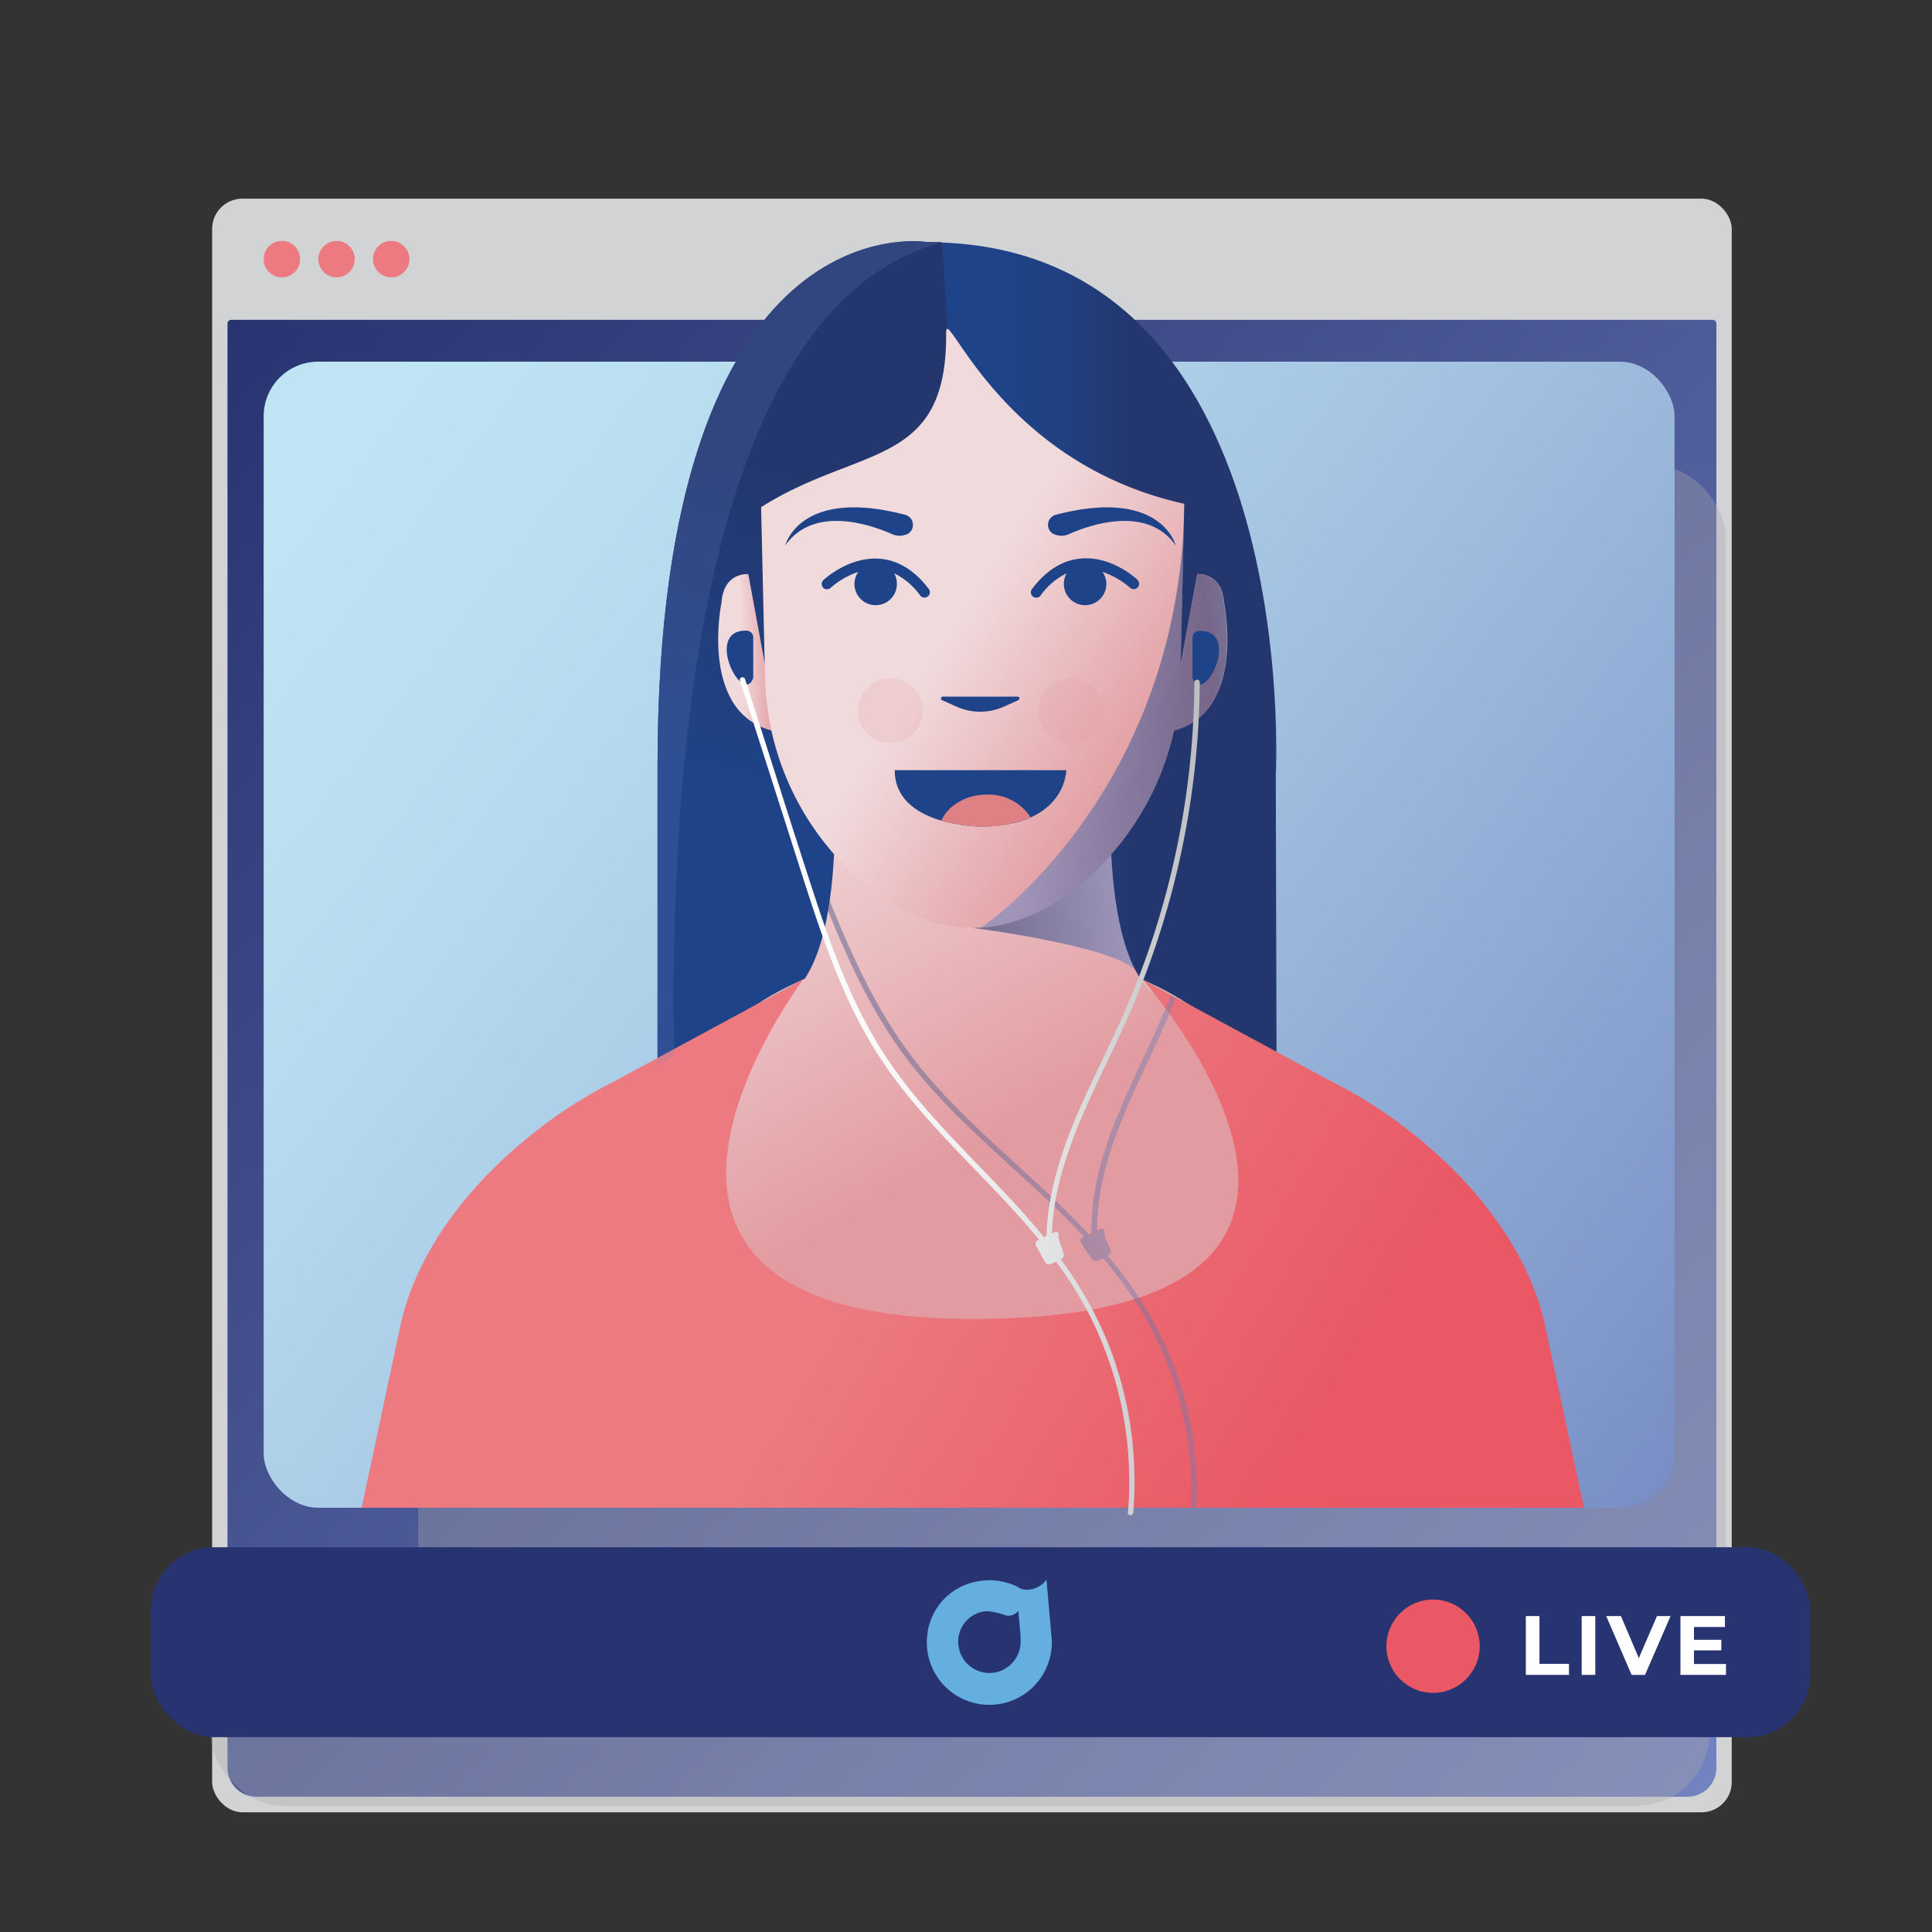 <?xml version="1.0" encoding="UTF-8"?> <svg xmlns="http://www.w3.org/2000/svg" xmlns:xlink="http://www.w3.org/1999/xlink" id="Layer_1" data-name="Layer 1" viewBox="0 0 400 400"><rect x="0" y="0" width="400" height="400" fill="#333333" stroke="none"/><defs><style>.cls-1{fill:#d2d3d4;}.cls-2{fill:url(#linear-gradient);}.cls-3{fill:#ec7a80;}.cls-4{opacity:0.35;}.cls-5{fill:#a8aaad;}.cls-6{fill:url(#linear-gradient-2);}.cls-7{fill:#283371;}.cls-8{fill:#64aee0;fill-rule:evenodd;}.cls-9{fill:#e95864;}.cls-10{fill:#fff;}.cls-11{fill:url(#linear-gradient-3);}.cls-12{fill:url(#linear-gradient-4);}.cls-13{fill:url(#linear-gradient-5);}.cls-14{fill:url(#linear-gradient-6);}.cls-15,.cls-20{opacity:0.6;}.cls-15,.cls-20,.cls-21,.cls-22,.cls-24{isolation:isolate;}.cls-15{fill:url(#linear-gradient-7);}.cls-16{fill:url(#linear-gradient-8);}.cls-17{fill:url(#linear-gradient-9);}.cls-18{fill:url(#linear-gradient-10);}.cls-19{fill:#1f4388;}.cls-20{fill:url(#linear-gradient-11);}.cls-21{fill:#7388c2;opacity:0.19;}.cls-22{fill:#e29ca1;opacity:0.2;}.cls-23{fill:#df8085;}.cls-24{opacity:0.4;fill:url(#linear-gradient-12);}.cls-25{fill:url(#linear-gradient-13);}</style><linearGradient id="linear-gradient" x1="48.71" y1="336.94" x2="353.75" y2="31.9" gradientTransform="matrix(1, 0, 0, -1, 0, 402)" gradientUnits="userSpaceOnUse"><stop offset="0" stop-color="#283371"></stop><stop offset="1" stop-color="#7382c0"></stop></linearGradient><linearGradient id="linear-gradient-2" x1="71.5" y1="306.93" x2="362.11" y2="85.4" gradientTransform="matrix(1, 0, 0, -1, 0, 402)" gradientUnits="userSpaceOnUse"><stop offset="0" stop-color="#bfe5f4"></stop><stop offset="0.18" stop-color="#b7dcef"></stop><stop offset="0.48" stop-color="#a3c2e1"></stop><stop offset="0.86" stop-color="#8199cb"></stop><stop offset="1" stop-color="#7388c2"></stop></linearGradient><linearGradient id="linear-gradient-3" x1="136.14" y1="266.71" x2="264.29" y2="266.71" gradientTransform="matrix(1, 0, 0, -1, 0, 402)" gradientUnits="userSpaceOnUse"><stop offset="0.56" stop-color="#1f4388"></stop><stop offset="0.65" stop-color="#204081"></stop><stop offset="0.77" stop-color="#23376e"></stop></linearGradient><linearGradient id="linear-gradient-4" x1="156.73" y1="238.03" x2="174.78" y2="302.18" gradientTransform="matrix(1, 0, 0, -1, 0, 402)" gradientUnits="userSpaceOnUse"><stop offset="0" stop-color="#1f4388"></stop><stop offset="1" stop-color="#23376e"></stop></linearGradient><linearGradient id="linear-gradient-5" x1="231.68" y1="102.66" x2="155.35" y2="234.88" gradientTransform="matrix(1, 0, 0, -1, 0, 402)" gradientUnits="userSpaceOnUse"><stop offset="0.45" stop-color="#e29ca1"></stop><stop offset="1" stop-color="#f1dadc"></stop></linearGradient><linearGradient id="linear-gradient-6" x1="295.79" y1="60.34" x2="79.99" y2="192.53" gradientTransform="matrix(1, 0, 0, -1, 0, 402)" gradientUnits="userSpaceOnUse"><stop offset="0.17" stop-color="#e95864"></stop><stop offset="0.55" stop-color="#ec7a80"></stop></linearGradient><linearGradient id="linear-gradient-7" x1="201.43" y1="218.15" x2="235.16" y2="218.15" gradientTransform="matrix(1, 0, 0, -1, 0, 402)" gradientUnits="userSpaceOnUse"><stop offset="0" stop-color="#23376e"></stop><stop offset="0.63" stop-color="#526aa4"></stop><stop offset="1" stop-color="#7388c2"></stop></linearGradient><linearGradient id="linear-gradient-8" x1="165.7" y1="267.03" x2="153.45" y2="266.69" xlink:href="#linear-gradient-5"></linearGradient><linearGradient id="linear-gradient-9" x1="245.14" y1="266.83" x2="257.35" y2="267.92" xlink:href="#linear-gradient-5"></linearGradient><linearGradient id="linear-gradient-10" x1="270.28" y1="222.42" x2="196.85" y2="270.24" xlink:href="#linear-gradient-5"></linearGradient><linearGradient id="linear-gradient-11" x1="259.41" y1="256.86" x2="208.59" y2="252.43" xlink:href="#linear-gradient-7"></linearGradient><linearGradient id="linear-gradient-12" x1="208.3" y1="477.6" x2="303.51" y2="477.6" gradientTransform="matrix(1.06, 0, -0.05, -0.94, -38.94, 697.86)" xlink:href="#linear-gradient-7"></linearGradient><linearGradient id="linear-gradient-13" x1="153.16" y1="175.03" x2="248.4" y2="175.03" gradientTransform="matrix(1, 0, 0, -1, 0, 402)" gradientUnits="userSpaceOnUse"><stop offset="0" stop-color="#fff"></stop><stop offset="0.26" stop-color="#fbfbfb"></stop><stop offset="0.5" stop-color="#f0f0f1"></stop><stop offset="0.73" stop-color="#dddedf"></stop><stop offset="0.96" stop-color="#c3c4c6"></stop><stop offset="1" stop-color="#bdbec0"></stop></linearGradient></defs><g id="Layer_1-2" data-name="Layer 1"><rect class="cls-1" x="43.92" y="41.13" width="314.62" height="334.09" rx="6.26"></rect><path class="cls-2" d="M47.1,67V366a6,6,0,0,0,6,6H349.36a6,6,0,0,0,6-6V67a.76.76,0,0,0-.76-.78H47.87A.78.78,0,0,0,47.1,67Z"></path><circle class="cls-3" cx="58.36" cy="53.65" r="3.77"></circle><circle class="cls-3" cx="69.68" cy="53.65" r="3.77"></circle><circle class="cls-3" cx="81" cy="53.65" r="3.77"></circle><g class="cls-4"><rect class="cls-5" x="86.57" y="96.29" width="270.73" height="241.83" rx="14.99"></rect></g><rect class="cls-6" x="54.59" y="74.88" width="292.11" height="237.28" rx="11.29"></rect><g class="cls-4"><rect class="cls-5" x="43.63" y="338.48" width="310.25" height="35.39" rx="14.99"></rect></g><rect class="cls-7" x="31.23" y="320.34" width="343.53" height="39.32" rx="12.96"></rect><path class="cls-8" d="M210.82,328.68a4,4,0,0,0,1.47.44,4.57,4.57,0,0,0,.74,0,5.11,5.11,0,0,0,3.63-2.06h0c.06.67,1,11.32,1,11.34s.11,1.08.11,1.63h0a12.94,12.94,0,1,1-25.88,0,14.1,14.1,0,0,1,.13-1.84,12.55,12.55,0,0,1,10-10.7,13.18,13.18,0,0,1,8.85,1.14Zm0,4.83h0a2.66,2.66,0,0,1-1.83,1,2.11,2.11,0,0,1-.79-.07,13.83,13.83,0,0,0-3.86-.85H204a6.33,6.33,0,0,0-5.6,6.77,6.48,6.48,0,0,0,6.9,6h0a6.5,6.5,0,0,0,6-6.86v-.78c-.07-.68-.44-4.93-.48-5.3h0Z"></path><circle class="cls-9" cx="296.7" cy="340.83" r="9.66"></circle><path class="cls-10" d="M315.91,334.59h2.82v9.89h6.11v2.29h-8.93Z"></path><path class="cls-10" d="M327.47,334.59h2.82v12.18h-2.82Z"></path><path class="cls-10" d="M345.87,334.59l-5.28,12.18h-2.78l-5.26-12.18h3.05l3.7,8.7,3.76-8.7Z"></path><path class="cls-10" d="M357.35,344.51v2.26h-9.43V334.59h9.21v2.26h-6.41v2.65h5.66v2.19h-5.66v2.82Z"></path><path class="cls-11" d="M192,50.16s-55.86-9.5-55.86,108.53v61.92s52.42-35.66,128.15-2.39l-.15-57.74S270,50.16,192,50.16Z"></path><path class="cls-12" d="M194.92,50.11H192s-55.86-9.51-55.86,108.52V220.5s11.28-7.67,30.93-12.57C207,168.54,194.93,50.14,194.92,50.11Z"></path><ellipse class="cls-1" cx="201.4" cy="236.53" rx="62.88" ry="40.65"></ellipse><path class="cls-13" d="M243.41,207.58c-17.23-2.15-13.13-50.33-13.13-50.33H172.45s4.1,48.18-13.13,50.33c0,0-80.15,88.82,42.05,88.82C323.73,296.4,243.41,207.58,243.41,207.58Z"></path><path class="cls-14" d="M327.94,312.16H74.87l8-37.55c5-23.35,27.05-42.19,44.34-50.74l39.19-21.2s-53.54,70.4,35,70.4c98.09,0,35-70.4,35-70.4l39.19,21.2c17.3,8.55,39.34,27.39,44.34,50.74Z"></path><path class="cls-15" d="M235.16,201c-4.34-8.05-5.25-21.7-5.26-31.62l-6.43-2.68-22,25.42S230.78,195.86,235.16,201Z"></path><path class="cls-16" d="M154.93,118.87s-5.12-.53-5.56,5.93c0,0-4.9,23.64,11.57,26.72Z"></path><path class="cls-17" d="M247.87,118.87s5.12-.53,5.57,5.93c0,0,4.89,23.64-11.58,26.72Z"></path><path class="cls-18" d="M195.89,68.87C196.14,97,178,92.09,157.58,105l.8,34.94a57.43,57.43,0,0,0,20,42.54c6.43,5.46,14.21,9.62,23,9.62s16.56-4.16,23-9.62a57.43,57.43,0,0,0,20-42.54l.81-35.64C206.9,95.85,195.83,62.6,195.89,68.87Z"></path><path class="cls-19" d="M195.3,144.23h15.4a.38.38,0,0,1,.36.4.38.38,0,0,1-.21.32l-3,1.35a12,12,0,0,1-10-.08L195.14,145a.39.39,0,1,1,.16-.77Z"></path><path class="cls-19" d="M192.34,122c-2.91-3.86-6.32-6-10.13-6.31-6.4-.54-11.53,4.21-11.74,4.42a1.11,1.11,0,0,0-.05,1.57h0a1.12,1.12,0,0,0,1.58,0,16.77,16.77,0,0,1,5.69-3.27,4.39,4.39,0,1,0,8,2.43h0a4.33,4.33,0,0,0-.56-2.14,14.35,14.35,0,0,1,5.39,4.6,1.12,1.12,0,0,0,2-.66,1.08,1.08,0,0,0-.23-.69Z"></path><path class="cls-19" d="M162.58,112.93s2.95-12.05,24.79-6.36a2.16,2.16,0,0,1,.41,4.05h-.08a3.8,3.8,0,0,1-3.08-.06C181.12,109,168.69,104.24,162.58,112.93Z"></path><path class="cls-19" d="M235.53,120.06c-.21-.21-5.34-5-11.74-4.42-3.81.33-7.22,2.45-10.13,6.31a1.11,1.11,0,0,0,.2,1.56,1.14,1.14,0,0,0,.69.23,1.11,1.11,0,0,0,.89-.44,14.35,14.35,0,0,1,5.39-4.6,4.33,4.33,0,0,0-.56,2.14,4.39,4.39,0,1,0,8-2.43,16.93,16.93,0,0,1,5.69,3.27,1.12,1.12,0,0,0,1.58-.05,1.11,1.11,0,0,0-.05-1.57Z"></path><path class="cls-19" d="M243.42,112.93s-2.95-12.05-24.79-6.36a2.16,2.16,0,0,0-.41,4.05h.08a3.8,3.8,0,0,0,3.08-.06C224.88,109,237.31,104.24,243.42,112.93Z"></path><path class="cls-20" d="M247.87,118.92l-3.4,18.48.75-33.06h0c-.86,58.44-39.94,86.41-42.12,87.73,8.08-.49,15.27-4.46,21.28-9.56A56.92,56.92,0,0,0,243,151.3c15-4,10.4-26.45,10.4-26.45C253,118.39,247.87,118.92,247.87,118.92Z"></path><path class="cls-21" d="M136.13,158.69v61.92s1.19-.8,3.45-2.06c-.61-35.23-.44-153.41,55.34-168.33-1,0-1.94-.06-2.93-.06C192,50.16,136.13,40.66,136.13,158.69Z"></path><circle class="cls-22" cx="184.33" cy="147.15" r="6.74"></circle><circle class="cls-22" cx="221.67" cy="147.15" r="6.74"></circle><path class="cls-19" d="M185.24,159.46h35.52s0,11.66-17.76,11.66C203,171.12,185.24,171.12,185.24,159.46Z"></path><path class="cls-23" d="M194.88,169.9a32.21,32.21,0,0,0,8.1,1.22,25.2,25.2,0,0,0,10.4-1.89,10.36,10.36,0,0,0-9.07-4.72C200,164.51,196.3,166.76,194.88,169.9Z"></path><path class="cls-19" d="M154.57,130.57c-8.92-.23-.86,15.77,1.38,9.82V132a1.4,1.4,0,0,0-1.37-1.43Z"></path><path class="cls-19" d="M246.9,132v8.44c2.24,6,10.31-10,1.38-9.82A1.4,1.4,0,0,0,246.9,132Z"></path><path class="cls-24" d="M239.92,275.67A81.49,81.49,0,0,0,229.34,260a1.8,1.8,0,0,0,.47-.35c.41-.47.06-1-.15-1.52s-.45-1-.66-1.56a3,3,0,0,1-.37-1.47.61.61,0,0,0-.89-.61l-.6.28c-.06-14.79,7.5-28.1,13.41-41.26q1.47-3.27,2.79-6.6a5.3,5.3,0,0,1-.9-.87c-.71,1.82-1.46,3.61-2.25,5.4-3,6.84-6.41,13.51-9.18,20.45-3,7.46-5.17,15.3-5,23.42l-.56.26c-2.73-2.95-5.61-5.79-8.57-8.57-9.08-8.53-18.77-16.61-26.53-26.24-8.38-10.41-13.79-22.38-18.62-34.39-.09-.2-.17-.41-.25-.62-.14.59-.27,1.18-.41,1.77v.16c4.09,10.11,8.6,20.14,15,29.25,7.06,10,16.41,18.31,25.54,26.67,4.4,4,8.77,8.13,12.83,12.45l-.48.22a.82.82,0,0,0-.15,1l1.92,3c.31.47.63,1,1.31.79a11.17,11.17,0,0,0,1.35-.54,81.44,81.44,0,0,1,7.88,10.86A72.58,72.58,0,0,1,246.66,307c0,1.53,0,3-.07,4.56,0,.7,1.15.69,1.18,0A72.63,72.63,0,0,0,239.92,275.67Z"></path><path class="cls-25" d="M246.16,168a175.56,175.56,0,0,0,2.24-26.8.56.56,0,0,0-1.11,0A173.31,173.31,0,0,1,232,211.37c-3.14,6.94-6.64,13.71-9.55,20.74-3.14,7.58-5.54,15.54-5.78,23.78l-.54.26c-2.43-3-5-5.9-7.66-8.73-8.16-8.69-16.9-16.93-23.76-26.73-7.42-10.6-12-22.78-16-35-4.37-13.33-8.57-26.72-12.84-40.08l-1.62-5c-.21-.68-1.28-.39-1.06.29q6.47,20.19,12.92,40.38c3.92,12.2,8,24.52,14.7,35.53C187,227,195.43,235.43,203.63,244c4,4.1,7.88,8.27,11.5,12.68l-.46.22a.87.87,0,0,0-.18,1l1.67,3.05c.27.48.55,1,1.2.8a10.35,10.35,0,0,0,1.29-.54,79.08,79.08,0,0,1,6.92,11.06,76.24,76.24,0,0,1,8.21,36.28c0,1.54-.13,3.09-.27,4.63-.06.71,1.05.7,1.11,0a77.25,77.25,0,0,0-5.77-36.45,79.91,79.91,0,0,0-9.24-16,1.75,1.75,0,0,0,.46-.35c.4-.47.1-1-.08-1.55s-.37-1.05-.55-1.58a3.2,3.2,0,0,1-.28-1.49.56.56,0,0,0-.4-.68.53.53,0,0,0-.41,0l-.57.28c.6-15,8.31-28.51,14.45-41.87A175.5,175.5,0,0,0,246.16,168Z"></path></g></svg> 